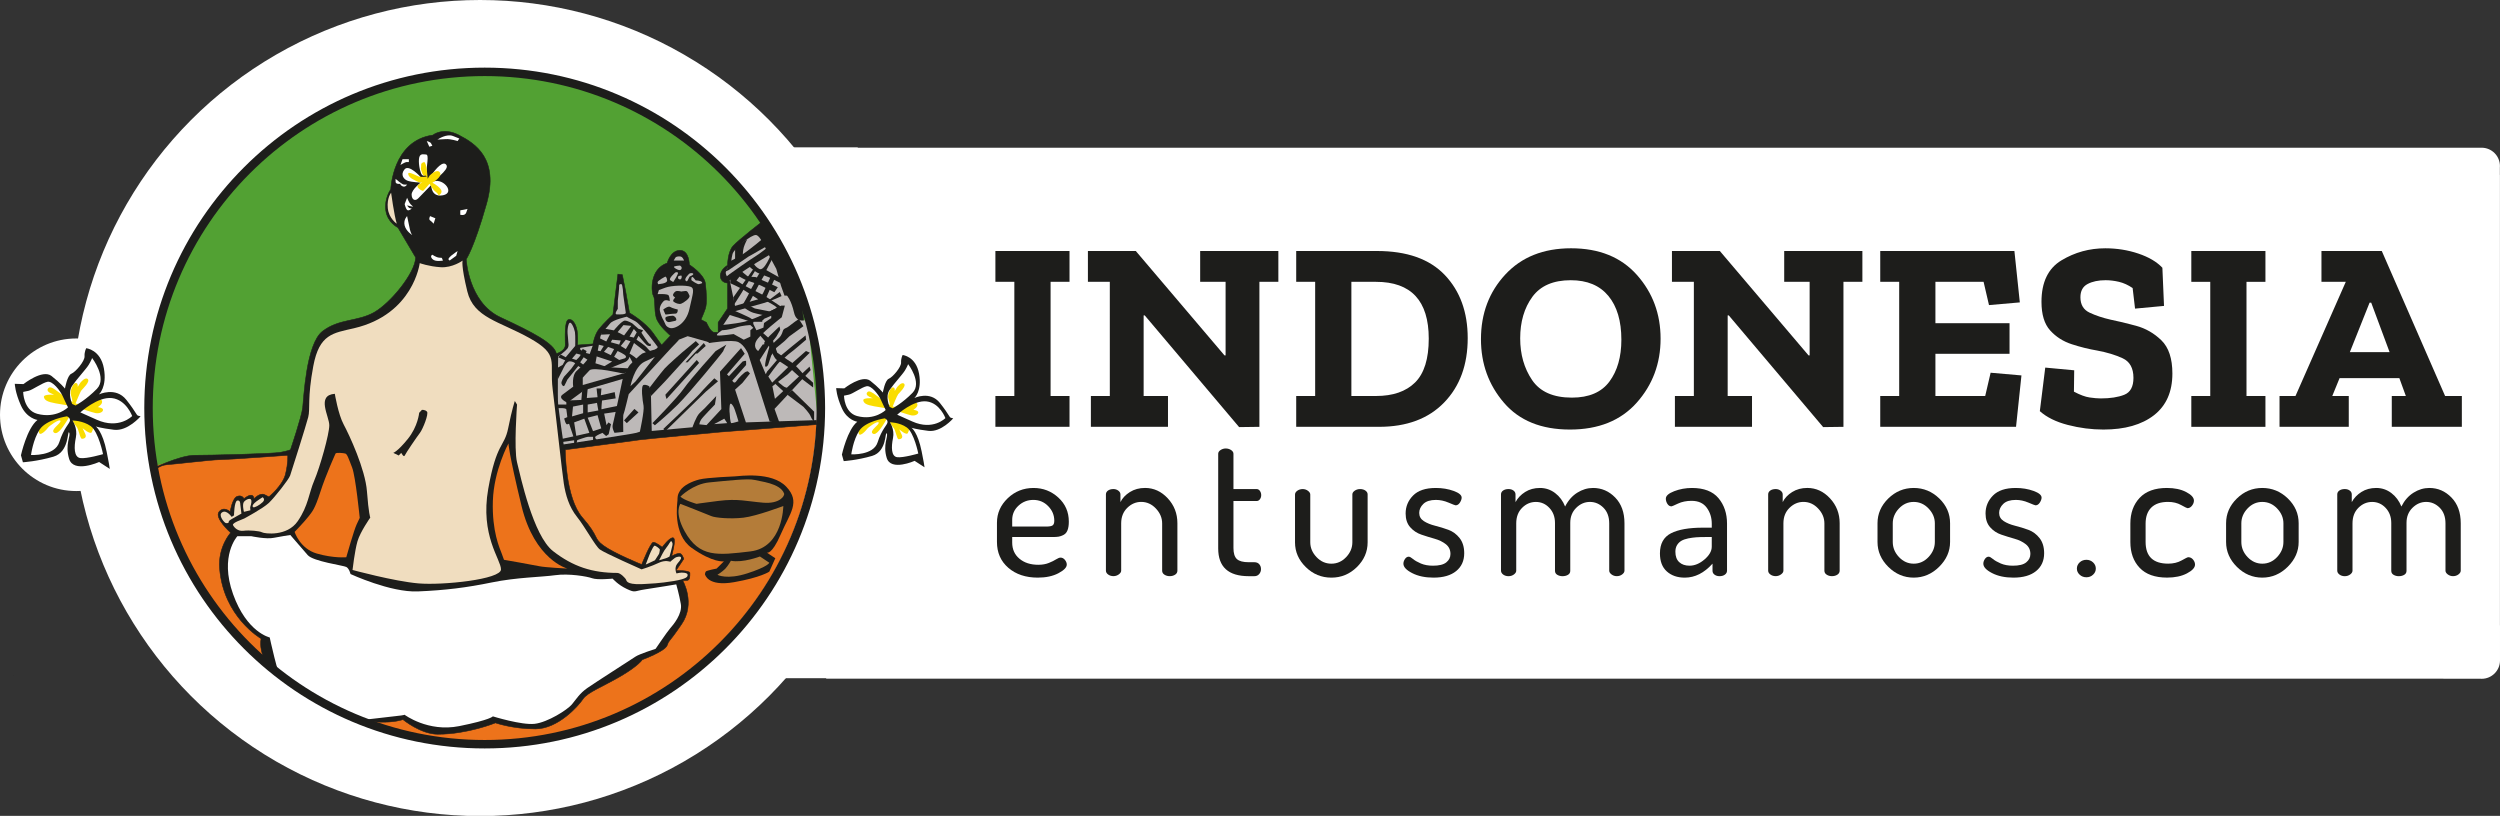 <?xml version="1.0" encoding="utf-8"?>
<!-- Generator: Adobe Illustrator 16.0.0, SVG Export Plug-In . SVG Version: 6.00 Build 0)  -->
<!DOCTYPE svg PUBLIC "-//W3C//DTD SVG 1.1//EN" "http://www.w3.org/Graphics/SVG/1.1/DTD/svg11.dtd">
<svg version="1.1" id="Capa_1" xmlns="http://www.w3.org/2000/svg" xmlns:xlink="http://www.w3.org/1999/xlink" x="0px" y="0px"
	 width="239px" height="78px" viewBox="0 0 239 78" enable-background="new 0 0 239 78" xml:space="preserve">
<rect x="0" y="0" width="239" height="78" fill="#333333" stroke="none"/>
<path fill="#FFFFFF" d="M238.994,59.791V16.722h-0.007v-0.72c0.004-0.042,0.007-0.083,0.007-0.125c0-0.97-0.785-1.756-1.755-1.756
	c-0.007,0-0.013,0.001-0.02,0.001v-0.001h-2.89h-0.436H82v-0.037H62.5v50.75h16.484v0.046h154.598v0.007h3.537
	c0.042,0.003,0.083,0.006,0.127,0.006c0.97,0,1.754-0.786,1.754-1.756c0-0.006,0-0.013,0-0.019v-3.327H238.994z"/>
<g>
	<path fill="#1D1D1B" d="M102.246,40.805H95.16v-2.948h1.811V26.943H95.16v-2.948h7.086v2.948h-1.81v10.914h1.81V40.805z"/>
	<path fill="#1D1D1B" d="M122.211,26.943h-1.812v13.862l-1.939,0.026l-9.025-10.681h-0.104v7.707h2.328v2.948h-7.371v-2.948h1.81
		V26.943h-2.094v-2.948h4.577l8.482,9.982h0.104v-7.035h-2.431v-2.948h7.475V26.943z"/>
	<path fill="#1D1D1B" d="M140.313,32.322c0,2.552-0.749,4.603-2.25,6.154c-1.5,1.552-3.577,2.328-6.231,2.328h-7.915v-2.948h1.812
		V26.943h-1.812v-2.948h7.707c2.88,0,5.047,0.767,6.504,2.301C139.584,27.831,140.313,29.84,140.313,32.322z M136.589,32.374
		c0-3.62-1.681-5.431-5.043-5.431h-2.354v10.914h2.354c1.621,0,2.866-0.431,3.737-1.293
		C136.153,35.701,136.589,34.305,136.589,32.374z"/>
	<path fill="#1D1D1B" d="M158.752,32.374c0,2.379-0.764,4.422-2.288,6.129c-1.527,1.708-3.651,2.562-6.376,2.562
		c-2.741,0-4.845-0.854-6.31-2.562c-1.466-1.707-2.198-3.732-2.198-6.077c0-2.448,0.775-4.508,2.327-6.181
		c1.553-1.672,3.646-2.509,6.285-2.509c2.688,0,4.787,0.85,6.296,2.547C157.998,27.982,158.752,30.012,158.752,32.374z
		 M155.003,32.477c0-1.793-0.415-3.189-1.242-4.188c-0.828-1-2.026-1.5-3.595-1.5c-1.672,0-2.896,0.53-3.673,1.589
		c-0.774,1.062-1.163,2.385-1.163,3.971c0,1.535,0.38,2.862,1.137,3.982c0.759,1.121,2.027,1.682,3.803,1.682
		c1.637,0,2.835-0.514,3.594-1.54C154.623,35.447,155.003,34.116,155.003,32.477z"/>
	<path fill="#1D1D1B" d="M178.045,26.943h-1.811v13.862l-1.939,0.026l-9.026-10.681h-0.103v7.707h2.326v2.948h-7.37v-2.948h1.811
		V26.943h-2.095v-2.948h4.578l8.481,9.982h0.104v-7.035h-2.431v-2.948h7.474V26.943z"/>
	<path fill="#1D1D1B" d="M192.733,40.805h-12.982v-2.948h1.811V26.943h-1.811v-2.948h12.826l0.518,4.914l-2.947,0.257l-0.517-2.224
		h-4.605V30.9h7.086v2.922h-7.086v4.034h4.76l0.518-2.224l2.947,0.258L192.733,40.805z"/>
	<path fill="#1D1D1B" d="M207.68,35.71c0,1.742-0.586,3.069-1.758,3.983c-1.173,0.913-2.784,1.372-4.835,1.372
		c-1.14,0-2.272-0.147-3.402-0.44c-1.128-0.292-2.021-0.733-2.677-1.32l0.518-4.164l2.768,0.259l-0.026,2.042
		c0.588,0.311,1.086,0.496,1.5,0.556c0.414,0.061,0.768,0.091,1.061,0.091c0.914,0,1.664-0.116,2.251-0.349
		c0.585-0.233,0.878-0.771,0.878-1.616c0-0.931-0.345-1.555-1.033-1.875c-0.69-0.319-1.501-0.564-2.432-0.737
		c-0.81-0.138-1.626-0.34-2.444-0.608c-0.818-0.267-1.504-0.706-2.056-1.319c-0.552-0.612-0.827-1.521-0.827-2.729
		c0-1.878,0.638-3.202,1.913-3.969c1.276-0.767,2.672-1.151,4.189-1.151c1.104,0,2.156,0.168,3.155,0.504
		c0.999,0.336,1.767,0.789,2.301,1.357l0.156,3.647l-2.769,0.259l-0.231-1.966c-0.433-0.293-0.867-0.492-1.306-0.595
		c-0.44-0.104-0.866-0.155-1.281-0.155c-0.689,0-1.263,0.121-1.719,0.363c-0.457,0.241-0.686,0.663-0.686,1.266
		c0,0.707,0.293,1.199,0.879,1.474c0.586,0.276,1.26,0.5,2.018,0.672c0.689,0.138,1.495,0.332,2.418,0.582
		c0.923,0.25,1.732,0.716,2.431,1.396C207.331,33.224,207.68,34.279,207.68,35.71z"/>
	<path fill="#1D1D1B" d="M216.576,40.805h-7.086v-2.948h1.811V26.943h-1.811v-2.948h7.086v2.948h-1.811v10.914h1.811V40.805z"/>
	<path fill="#1D1D1B" d="M235.351,40.805h-6.697v-2.948h1.345l-0.621-1.707h-5.715l-0.698,1.707h1.577v2.948h-6.62v-2.948h1.526
		l4.809-10.914h-2.326v-2.948h5.767l6.053,13.861h1.602V40.805z M228.446,33.667l-1.758-4.732h-0.156l-1.887,4.732H228.446z"/>
</g>
<g>
	<path fill="#1D1D1B" d="M95.309,51.814V49.97c0-0.902,0.343-1.68,1.028-2.337c0.685-0.654,1.507-0.983,2.468-0.983
		c0.914,0,1.704,0.306,2.372,0.918s1.002,1.377,1.002,2.297c0,0.344-0.042,0.62-0.124,0.826c-0.082,0.208-0.208,0.355-0.377,0.444
		c-0.17,0.09-0.329,0.146-0.475,0.169c-0.147,0.024-0.343,0.036-0.589,0.036h-3.848v0.527c0,0.645,0.231,1.159,0.694,1.546
		c0.462,0.387,1.063,0.58,1.8,0.58c0.386,0,0.723-0.06,1.011-0.177c0.286-0.115,0.518-0.23,0.694-0.343
		c0.175-0.11,0.316-0.166,0.421-0.166c0.164,0,0.305,0.074,0.422,0.219c0.117,0.147,0.176,0.296,0.176,0.448
		c0,0.271-0.268,0.545-0.799,0.826c-0.534,0.281-1.193,0.421-1.977,0.421c-1.147,0-2.085-0.313-2.811-0.938
		C95.671,53.655,95.309,52.833,95.309,51.814z M96.767,50.339h3.25c0.304,0,0.509-0.038,0.615-0.114
		c0.105-0.077,0.158-0.225,0.158-0.448c0-0.527-0.193-0.988-0.581-1.388c-0.386-0.397-0.86-0.598-1.422-0.598
		c-0.55,0-1.025,0.185-1.423,0.554c-0.398,0.369-0.598,0.821-0.598,1.361V50.339z"/>
	<path fill="#1D1D1B" d="M105.726,54.554v-7.289c0-0.152,0.067-0.275,0.202-0.37c0.135-0.093,0.307-0.141,0.518-0.141
		c0.176,0,0.331,0.052,0.465,0.152c0.135,0.101,0.203,0.223,0.203,0.365v0.73c0.187-0.38,0.489-0.699,0.904-0.961
		c0.416-0.261,0.899-0.392,1.45-0.392c0.832,0,1.555,0.332,2.169,0.993s0.922,1.454,0.922,2.379v4.532
		c0,0.165-0.072,0.293-0.22,0.388c-0.146,0.094-0.318,0.141-0.518,0.141c-0.188,0-0.355-0.047-0.5-0.141
		c-0.147-0.094-0.22-0.222-0.22-0.385v-4.521c0-0.525-0.2-0.999-0.598-1.42c-0.398-0.42-0.867-0.632-1.405-0.632
		c-0.503,0-0.949,0.191-1.335,0.571c-0.386,0.379-0.579,0.873-0.579,1.48v4.521c0,0.128-0.076,0.248-0.229,0.359
		c-0.151,0.11-0.322,0.166-0.509,0.166c-0.199,0-0.369-0.053-0.51-0.158C105.796,54.819,105.726,54.695,105.726,54.554z"/>
	<path fill="#1D1D1B" d="M116.46,52.429v-9.048c0-0.139,0.076-0.259,0.228-0.359c0.152-0.099,0.317-0.148,0.492-0.148
		c0.188,0,0.357,0.05,0.51,0.148c0.151,0.101,0.228,0.221,0.228,0.359v3.373h2.213c0.128,0,0.234,0.061,0.316,0.176
		c0.082,0.118,0.124,0.253,0.124,0.405s-0.042,0.283-0.124,0.394c-0.082,0.112-0.188,0.169-0.316,0.169h-2.213v4.491
		c0,0.499,0.108,0.85,0.324,1.053c0.217,0.203,0.595,0.306,1.133,0.306h0.544c0.2,0,0.354,0.064,0.466,0.192
		c0.111,0.127,0.166,0.284,0.166,0.466c0,0.183-0.059,0.341-0.175,0.476c-0.118,0.135-0.27,0.201-0.458,0.201h-0.544
		C117.432,55.082,116.46,54.197,116.46,52.429z"/>
	<path fill="#1D1D1B" d="M123.803,51.85v-4.568c0-0.141,0.072-0.263,0.219-0.368c0.146-0.104,0.319-0.159,0.52-0.159
		c0.188,0,0.354,0.058,0.5,0.167c0.147,0.111,0.22,0.23,0.22,0.359v4.556c0,0.526,0.198,1,0.597,1.421s0.872,0.63,1.423,0.63
		c0.539,0,1.008-0.207,1.405-0.621c0.398-0.416,0.599-0.891,0.599-1.43v-4.573c0-0.129,0.072-0.245,0.219-0.35
		c0.147-0.104,0.319-0.159,0.519-0.159c0.211,0,0.383,0.052,0.518,0.15c0.135,0.1,0.203,0.219,0.203,0.36v4.585
		c0,0.902-0.344,1.688-1.027,2.363c-0.686,0.673-1.496,1.009-2.435,1.009c-0.948,0-1.765-0.336-2.449-1.009
		C124.146,53.538,123.803,52.752,123.803,51.85z"/>
	<path fill="#1D1D1B" d="M134.166,53.887c0-0.15,0.052-0.301,0.15-0.448c0.099-0.146,0.22-0.22,0.359-0.22
		c0.095,0,0.229,0.073,0.405,0.22c0.175,0.147,0.426,0.29,0.754,0.432c0.329,0.14,0.715,0.21,1.161,0.21
		c0.585,0,1.009-0.105,1.273-0.32c0.263-0.212,0.395-0.479,0.395-0.799c0-0.392-0.146-0.701-0.438-0.933
		c-0.294-0.23-0.65-0.406-1.071-0.523c-0.423-0.119-0.845-0.249-1.266-0.393c-0.422-0.141-0.779-0.377-1.072-0.71
		c-0.293-0.331-0.438-0.77-0.438-1.314c0-0.661,0.237-1.234,0.712-1.716c0.475-0.482,1.196-0.723,2.17-0.723
		c0.619,0,1.188,0.095,1.703,0.281c0.515,0.187,0.771,0.401,0.771,0.641c0,0.14-0.054,0.297-0.165,0.473
		c-0.111,0.175-0.25,0.264-0.414,0.264c-0.047,0-0.271-0.087-0.675-0.259c-0.404-0.172-0.807-0.258-1.205-0.258
		c-0.537,0-0.939,0.127-1.202,0.382s-0.396,0.542-0.396,0.862c0,0.332,0.146,0.593,0.438,0.781c0.293,0.19,0.654,0.337,1.081,0.444
		s0.853,0.236,1.273,0.391s0.778,0.418,1.071,0.791s0.439,0.856,0.439,1.448c0,0.72-0.258,1.288-0.772,1.706
		c-0.515,0.417-1.235,0.625-2.161,0.625c-0.797,0-1.476-0.142-2.038-0.43C134.448,54.505,134.166,54.204,134.166,53.887z"/>
	<path fill="#1D1D1B" d="M143.495,54.554v-7.289c0-0.152,0.066-0.275,0.202-0.37c0.135-0.093,0.308-0.141,0.518-0.141
		c0.188,0,0.346,0.048,0.476,0.144c0.128,0.095,0.192,0.22,0.192,0.374v0.73c0.211-0.392,0.519-0.715,0.923-0.97
		s0.876-0.383,1.414-0.383c0.539,0,1.021,0.163,1.449,0.487c0.428,0.325,0.746,0.755,0.956,1.286c0.294-0.58,0.681-1.02,1.16-1.32
		c0.481-0.303,0.984-0.453,1.511-0.453c0.82,0,1.525,0.305,2.117,0.914c0.592,0.608,0.887,1.429,0.887,2.458v4.532
		c0,0.13-0.073,0.25-0.22,0.361c-0.146,0.111-0.319,0.167-0.518,0.167c-0.188,0-0.354-0.056-0.502-0.166
		c-0.145-0.111-0.219-0.231-0.219-0.359v-4.521c0-0.63-0.184-1.13-0.553-1.499c-0.369-0.367-0.8-0.553-1.291-0.553
		c-0.492,0-0.929,0.188-1.309,0.563c-0.381,0.374-0.571,0.854-0.571,1.437v4.591c0,0.164-0.073,0.29-0.219,0.378
		c-0.147,0.087-0.319,0.131-0.52,0.131c-0.188,0-0.354-0.044-0.501-0.131c-0.146-0.088-0.22-0.214-0.22-0.378v-4.572
		c0-0.586-0.177-1.067-0.535-1.446c-0.356-0.38-0.787-0.571-1.291-0.571s-0.943,0.188-1.317,0.563
		c-0.375,0.374-0.562,0.869-0.562,1.489v4.521c0,0.128-0.073,0.248-0.22,0.359c-0.146,0.11-0.32,0.166-0.52,0.166
		c-0.198,0-0.369-0.053-0.51-0.158C143.564,54.819,143.495,54.695,143.495,54.554z"/>
	<path fill="#1D1D1B" d="M158.69,52.907c0-0.922,0.352-1.563,1.053-1.924c0.704-0.359,1.723-0.539,3.058-0.539h0.844v-0.372
		c0-0.59-0.162-1.103-0.483-1.538c-0.322-0.438-0.805-0.655-1.449-0.655c-0.492,0-0.925,0.088-1.3,0.264
		c-0.374,0.177-0.579,0.264-0.614,0.264c-0.165,0-0.296-0.079-0.396-0.237s-0.15-0.325-0.15-0.5c0-0.271,0.267-0.506,0.801-0.712
		c0.532-0.205,1.097-0.308,1.695-0.308c1.146,0,1.993,0.325,2.538,0.975c0.544,0.651,0.816,1.461,0.816,2.434v4.496
		c0,0.153-0.066,0.279-0.202,0.379c-0.135,0.1-0.308,0.149-0.518,0.149c-0.187,0-0.346-0.049-0.475-0.146s-0.192-0.22-0.192-0.367
		v-0.685c-0.798,0.892-1.682,1.337-2.653,1.337c-0.703,0-1.273-0.196-1.713-0.591C158.909,54.235,158.69,53.66,158.69,52.907z
		 M160.167,52.746c0,0.438,0.122,0.771,0.368,0.996c0.246,0.227,0.573,0.338,0.984,0.338c0.491,0,0.968-0.199,1.431-0.596
		c0.463-0.398,0.694-0.804,0.694-1.219V51.34h-0.616c-0.338,0-0.632,0.009-0.877,0.026c-0.246,0.018-0.501,0.054-0.764,0.106
		c-0.264,0.055-0.48,0.131-0.651,0.231c-0.169,0.102-0.307,0.237-0.411,0.409C160.218,52.286,160.167,52.496,160.167,52.746z"/>
	<path fill="#1D1D1B" d="M169.037,54.554v-7.289c0-0.152,0.068-0.275,0.202-0.37c0.135-0.093,0.308-0.141,0.519-0.141
		c0.176,0,0.33,0.052,0.466,0.152c0.135,0.101,0.202,0.223,0.202,0.365v0.73c0.187-0.38,0.489-0.699,0.903-0.961
		c0.417-0.261,0.899-0.392,1.449-0.392c0.833,0,1.556,0.332,2.17,0.993c0.615,0.661,0.924,1.454,0.924,2.379v4.532
		c0,0.165-0.075,0.293-0.22,0.388c-0.146,0.094-0.319,0.141-0.52,0.141c-0.187,0-0.354-0.047-0.5-0.141
		c-0.147-0.094-0.22-0.222-0.22-0.385v-4.521c0-0.525-0.198-0.999-0.598-1.42c-0.397-0.42-0.866-0.632-1.405-0.632
		c-0.504,0-0.949,0.191-1.335,0.571c-0.387,0.379-0.58,0.873-0.58,1.48v4.521c0,0.128-0.075,0.248-0.228,0.359
		c-0.152,0.11-0.322,0.166-0.51,0.166c-0.199,0-0.368-0.053-0.509-0.158C169.108,54.819,169.037,54.695,169.037,54.554z"/>
	<path fill="#1D1D1B" d="M179.49,51.814v-1.793c0-0.9,0.343-1.689,1.027-2.362c0.686-0.672,1.496-1.01,2.433-1.01
		c0.938,0,1.751,0.335,2.442,1.002c0.691,0.668,1.035,1.458,1.035,2.37v1.793c0,0.89-0.348,1.681-1.044,2.371
		c-0.697,0.69-1.508,1.036-2.434,1.036s-1.732-0.343-2.425-1.027C179.836,53.51,179.49,52.716,179.49,51.814z M180.948,51.81
		c0,0.546,0.199,1.03,0.597,1.449c0.398,0.419,0.866,0.628,1.405,0.628c0.551,0,1.024-0.212,1.422-0.637
		c0.398-0.426,0.599-0.905,0.599-1.44v-1.782c0-0.522-0.2-0.994-0.599-1.414c-0.397-0.418-0.871-0.63-1.422-0.63
		c-0.55,0-1.021,0.212-1.414,0.63c-0.393,0.42-0.588,0.892-0.588,1.414V51.81z"/>
	<path fill="#1D1D1B" d="M189.607,53.887c0-0.15,0.052-0.301,0.15-0.448c0.1-0.146,0.219-0.22,0.36-0.22
		c0.093,0,0.228,0.073,0.404,0.22c0.175,0.147,0.427,0.29,0.754,0.432c0.33,0.14,0.715,0.21,1.161,0.21
		c0.585,0,1.009-0.105,1.272-0.32c0.264-0.212,0.396-0.479,0.396-0.799c0-0.392-0.146-0.701-0.439-0.933
		c-0.292-0.23-0.649-0.406-1.072-0.523c-0.421-0.119-0.843-0.249-1.264-0.393c-0.422-0.141-0.78-0.377-1.072-0.71
		c-0.293-0.331-0.438-0.77-0.438-1.314c0-0.661,0.237-1.234,0.711-1.716c0.476-0.482,1.197-0.723,2.17-0.723
		c0.62,0,1.188,0.095,1.703,0.281c0.516,0.187,0.773,0.401,0.773,0.641c0,0.14-0.056,0.297-0.167,0.473
		c-0.111,0.175-0.249,0.264-0.413,0.264c-0.046,0-0.271-0.087-0.676-0.259s-0.805-0.258-1.204-0.258
		c-0.538,0-0.939,0.127-1.203,0.382s-0.395,0.542-0.395,0.862c0,0.332,0.146,0.593,0.438,0.781c0.293,0.19,0.653,0.337,1.081,0.444
		c0.427,0.107,0.853,0.236,1.273,0.391c0.422,0.154,0.778,0.418,1.071,0.791c0.292,0.373,0.439,0.856,0.439,1.448
		c0,0.72-0.258,1.288-0.772,1.706c-0.515,0.417-1.235,0.625-2.162,0.625c-0.796,0-1.476-0.142-2.037-0.43
		C189.89,54.505,189.607,54.204,189.607,53.887z"/>
	<path fill="#1D1D1B" d="M198.55,54.359c0-0.232,0.088-0.43,0.264-0.595c0.176-0.164,0.393-0.247,0.649-0.247
		c0.246,0,0.458,0.083,0.634,0.247c0.175,0.165,0.263,0.362,0.263,0.595c0,0.224-0.088,0.418-0.263,0.581
		c-0.176,0.165-0.388,0.247-0.634,0.247c-0.257,0-0.474-0.082-0.649-0.247C198.638,54.777,198.55,54.583,198.55,54.359z"/>
	<path fill="#1D1D1B" d="M203.662,51.814v-1.757c0-1.007,0.295-1.828,0.887-2.46s1.461-0.948,2.609-0.948
		c0.725,0,1.338,0.129,1.836,0.387c0.497,0.258,0.746,0.533,0.746,0.825c0,0.165-0.062,0.326-0.184,0.483
		c-0.124,0.159-0.268,0.237-0.432,0.237c-0.047,0-0.247-0.1-0.606-0.298c-0.357-0.2-0.775-0.301-1.256-0.301
		c-0.701,0-1.235,0.183-1.598,0.542c-0.363,0.362-0.544,0.874-0.544,1.537v1.747c0,1.385,0.719,2.077,2.161,2.077
		c0.49,0,0.917-0.103,1.281-0.307c0.362-0.205,0.573-0.309,0.633-0.309c0.186,0,0.342,0.078,0.465,0.229s0.185,0.311,0.185,0.474
		c0,0.292-0.257,0.574-0.773,0.845c-0.515,0.268-1.147,0.402-1.896,0.402c-1.16,0-2.035-0.313-2.627-0.938
		C203.957,53.655,203.662,52.833,203.662,51.814z"/>
	<path fill="#1D1D1B" d="M212.814,51.814v-1.793c0-0.9,0.342-1.689,1.027-2.362c0.686-0.672,1.496-1.01,2.433-1.01
		c0.938,0,1.751,0.335,2.442,1.002c0.689,0.668,1.036,1.458,1.036,2.37v1.793c0,0.89-0.35,1.681-1.045,2.371
		c-0.696,0.69-1.508,1.036-2.434,1.036c-0.925,0-1.732-0.343-2.424-1.027C213.16,53.51,212.814,52.716,212.814,51.814z
		 M214.272,51.81c0,0.546,0.199,1.03,0.598,1.449s0.867,0.628,1.404,0.628c0.552,0,1.026-0.212,1.423-0.637
		c0.398-0.426,0.598-0.905,0.598-1.44v-1.782c0-0.522-0.199-0.994-0.598-1.414c-0.396-0.418-0.871-0.63-1.423-0.63
		c-0.55,0-1.021,0.212-1.413,0.63c-0.393,0.42-0.589,0.892-0.589,1.414V51.81z"/>
	<path fill="#1D1D1B" d="M223.442,54.554v-7.289c0-0.152,0.066-0.275,0.202-0.37c0.134-0.093,0.308-0.141,0.518-0.141
		c0.187,0,0.346,0.048,0.474,0.144c0.13,0.095,0.193,0.22,0.193,0.374v0.73c0.212-0.392,0.52-0.715,0.923-0.97
		s0.876-0.383,1.415-0.383c0.538,0,1.022,0.163,1.448,0.487c0.427,0.325,0.747,0.755,0.958,1.286c0.293-0.58,0.679-1.02,1.159-1.32
		c0.48-0.303,0.983-0.453,1.512-0.453c0.818,0,1.523,0.305,2.115,0.914c0.592,0.608,0.888,1.429,0.888,2.458v4.532
		c0,0.13-0.073,0.25-0.219,0.361c-0.147,0.111-0.319,0.167-0.519,0.167c-0.188,0-0.354-0.056-0.501-0.166
		c-0.146-0.111-0.22-0.231-0.22-0.359v-4.521c0-0.63-0.185-1.13-0.553-1.499c-0.369-0.367-0.8-0.553-1.292-0.553
		c-0.491,0-0.928,0.188-1.31,0.563c-0.38,0.374-0.57,0.854-0.57,1.437v4.591c0,0.164-0.072,0.29-0.219,0.378
		c-0.146,0.087-0.319,0.131-0.52,0.131c-0.187,0-0.354-0.044-0.5-0.131c-0.146-0.088-0.219-0.214-0.219-0.378v-4.572
		c0-0.586-0.18-1.067-0.536-1.446c-0.357-0.38-0.788-0.571-1.292-0.571c-0.503,0-0.942,0.188-1.317,0.563s-0.561,0.869-0.561,1.489
		v4.521c0,0.128-0.075,0.248-0.22,0.359c-0.147,0.11-0.32,0.166-0.52,0.166c-0.198,0-0.368-0.053-0.509-0.158
		C223.512,54.819,223.442,54.695,223.442,54.554z"/>
</g>
<circle fill="#FFFFFF" cx="45.897" cy="39.008" r="39.008"/>
<circle fill="#FFFFFF" cx="7.293" cy="39.651" r="7.293"/>
<circle fill="#FFFFFF" cx="84.63" cy="39.651" r="7.293"/>
<g>
	<defs>
		<path id="SVGID_1_" d="M14.001,39.059c0,17.784,14.417,32.202,32.201,32.202c17.785,0,32.202-14.418,32.202-32.202
			c0-17.785-14.417-32.202-32.202-32.202C28.418,6.857,14.001,21.274,14.001,39.059"/>
	</defs>
	<clipPath id="SVGID_2_">
		<use xlink:href="#SVGID_1_"  overflow="visible"/>
	</clipPath>
	<path clip-path="url(#SVGID_2_)" fill="#ED731B" d="M78.099,38.972c0,17.651-14.31,31.962-31.961,31.962
		c-17.652,0-31.961-14.311-31.961-31.962c0-17.652,14.31-31.961,31.961-31.961C63.789,7.01,78.099,21.32,78.099,38.972"/>
	<path clip-path="url(#SVGID_2_)" fill="#52A133" d="M28.035,43.234l25.106-1.115h1.714c0,0,15.034-1.77,17.338-1.9
		c1.812-0.103,4.769-0.331,5.955-0.423c0.009-0.325,0.016-0.651,0.016-0.977c0-17.653-14.309-31.962-31.961-31.962
		c-17.652,0-31.961,14.309-31.961,31.962c0,1.963,0.178,3.885,0.517,5.75c0.007-0.002,1.726-0.599,3.935-0.791
		C20.907,43.586,28.035,43.234,28.035,43.234"/>
	<path clip-path="url(#SVGID_2_)" fill="#1D1D1B" d="M14.375,44.902c0,0,2.751-1.377,4.234-1.377s7.467-0.145,8.208-0.283
		c0.742-0.14,0.953-0.246,0.953-0.246s1.06-3.122,1.166-4.023c0.106-0.901,0.317-6.092,1.906-7.31
		c1.589-1.219,3.336-0.9,4.925-1.801c1.589-0.9,3.919-3.76,3.972-5.243l-1.694-2.86c0,0-1.006-0.476-1.165-1.641
		c-0.159-1.166,0.477-2.013,0.477-2.013s0.159-4.661,4.025-5.19c0,0,0.953-0.794,2.489,0c1.536,0.794,3.866,2.242,2.648,6.549
		c-1.218,4.308-1.947,5.314-1.947,5.314s0.199,4.131,3.271,5.561c3.071,1.429,5.137,2.492,5.349,3.47c0,0,0.848-0.24,0.848-0.823
		s-0.106-2.33,0.317-2.436c0.424-0.106,0.795,0.582,0.848,1.324c0.052,0.741,0,1.112,0,1.112l1.482-0.105c0,0,0.159-0.9,0.583-1.43
		c0.424-0.53,1.324-1.378,1.324-1.378l0.477-3.865l0.423,0.053l0.318,1.584l0.371,2.07c0,0,1.482,0.848,2.277,1.959l0.794,1.112
		l0.848-0.9c0,0-1.165-0.954-1.377-1.747c-0.211-0.795-0.053-1.695-0.265-2.066c-0.212-0.371-0.37-2.542,1.324-3.125
		c0,0,0.318-1.212,1.218-1.215c0.9-0.003,0.9,1.375,0.9,1.375s1.43,0.9,1.536,1.801c0.106,0.9,0.159,1.906,0,2.383
		c-0.159,0.477-0.423,1.059-0.423,1.059l0.523,0.276c0,0,0.377,0.942,0.747,0.942h0.371v-0.942l0.9-1.335v-2.437
		c0,0-0.636,0-0.689-0.635c-0.052-0.636,0.689-1.059,0.689-1.059s0-1.271,0.53-1.854c0.529-0.582,2.893-2.41,2.893-2.41l3.428,6.224
		l1.688,13.263l-9.228,0.718c0,0-6.832,0.636-7.679,0.742c-0.847,0.106-7.149,0.953-7.149,0.953s0,4.605,1.642,6.486
		c1.642,1.881,1.006,1.935,2.012,2.675c1.006,0.742,3.654,1.815,3.654,1.815s0.847-2.133,1.112-2.133s0.847,0.478,0.847,0.478
		s0.742-1.007,1.06-0.9c0.318,0.105-0.159,1.747-0.159,1.747s0.477-0.265,0.741-0.265c0.265,0,0.424,0.53,0.424,0.53l-0.742,1.111
		c0,0,1.324-0.018,1.324,0.229s0.053,0.725-0.318,0.725h-0.37c0,0,1.271,2.171-0.106,4.183c-1.376,2.014-1.165,1.43-1.376,2.014
		c-0.211,0.582-2.383,1.376-2.383,1.376s-0.356,0.582-2.085,1.589s-3.159,1.536-3.582,2.171c-0.424,0.637-2.372,2.854-4.549,2.857
		c-2.176,0.003-3.818-0.579-3.818-0.579s-2.642,1.088-5.507,1.088c-1.642,0-3.337-1.406-3.337-1.406s-3.177,1.219-8.791-1.694
		c-5.614-2.912-4.767-6.038-4.767-6.038s-3.614-2.079-3.972-6.726c-0.159-2.065,1.06-3.402,1.06-3.402s-1.589-1.417-1.112-1.999
		c0.477-0.583,1.06,0,1.06,0s0.211-1.324,0.688-1.482c0.477-0.16,0.636,0.233,0.636,0.233s0.393-0.34,0.673-0.34
		c0.28,0,0.28,0.34,0.28,0.34s0.583-0.604,1.007-0.394l0.424,0.213c0,0,1.323-1.076,1.589-2.18c0.265-1.104,0.211-1.793,0.211-1.793
		s-5.878,0.425-6.567,0.425s-4.183,0.423-4.979,0.475c-0.794,0.054-1.376,0.698-1.376,0.698L14.375,44.902z"/>
	<path clip-path="url(#SVGID_2_)" fill="none" stroke="#1D1D1B" stroke-width="0.051" stroke-miterlimit="10" d="M14.375,44.902
		c0,0,2.751-1.377,4.234-1.377s7.467-0.145,8.208-0.283c0.742-0.14,0.953-0.246,0.953-0.246s1.06-3.122,1.166-4.023
		c0.106-0.901,0.317-6.092,1.906-7.31c1.589-1.219,3.336-0.9,4.925-1.801c1.589-0.9,3.919-3.76,3.972-5.243l-1.694-2.86
		c0,0-1.006-0.476-1.165-1.641c-0.159-1.166,0.477-2.013,0.477-2.013s0.159-4.661,4.025-5.19c0,0,0.953-0.794,2.489,0
		c1.536,0.794,3.866,2.242,2.648,6.549c-1.218,4.308-1.947,5.314-1.947,5.314s0.199,4.131,3.271,5.561
		c3.071,1.429,5.137,2.492,5.349,3.47c0,0,0.848-0.24,0.848-0.823s-0.106-2.33,0.317-2.436c0.424-0.106,0.795,0.582,0.848,1.324
		c0.052,0.741,0,1.112,0,1.112l1.482-0.105c0,0,0.159-0.9,0.583-1.43c0.424-0.53,1.324-1.378,1.324-1.378l0.477-3.865l0.423,0.053
		l0.318,1.584l0.371,2.07c0,0,1.482,0.848,2.277,1.959l0.794,1.112l0.848-0.9c0,0-1.165-0.954-1.377-1.747
		c-0.211-0.795-0.053-1.695-0.265-2.066c-0.212-0.371-0.37-2.542,1.324-3.125c0,0,0.318-1.212,1.218-1.215
		c0.9-0.003,0.9,1.375,0.9,1.375s1.43,0.9,1.536,1.801c0.106,0.9,0.159,1.906,0,2.383c-0.159,0.477-0.423,1.059-0.423,1.059
		l0.523,0.276c0,0,0.377,0.942,0.747,0.942h0.371v-0.942l0.9-1.335v-2.437c0,0-0.636,0-0.689-0.635
		c-0.052-0.636,0.689-1.059,0.689-1.059s0-1.271,0.53-1.854c0.529-0.582,2.893-2.41,2.893-2.41l3.428,6.224l1.688,13.263
		l-9.228,0.718c0,0-6.832,0.636-7.679,0.742c-0.847,0.106-7.149,0.953-7.149,0.953s0,4.605,1.642,6.486
		c1.642,1.881,1.006,1.935,2.012,2.675c1.006,0.742,3.654,1.815,3.654,1.815s0.847-2.133,1.112-2.133s0.847,0.478,0.847,0.478
		s0.742-1.007,1.06-0.9c0.318,0.105-0.159,1.747-0.159,1.747s0.477-0.265,0.741-0.265c0.265,0,0.424,0.53,0.424,0.53l-0.742,1.111
		c0,0,1.324-0.018,1.324,0.229s0.053,0.725-0.318,0.725h-0.37c0,0,1.271,2.171-0.106,4.183c-1.376,2.014-1.165,1.43-1.376,2.014
		c-0.211,0.582-2.383,1.376-2.383,1.376s-0.356,0.582-2.085,1.589s-3.159,1.536-3.582,2.171c-0.424,0.637-2.372,2.854-4.549,2.857
		c-2.176,0.003-3.818-0.579-3.818-0.579s-2.642,1.088-5.507,1.088c-1.642,0-3.337-1.406-3.337-1.406s-3.177,1.219-8.791-1.694
		c-5.614-2.912-4.767-6.038-4.767-6.038s-3.614-2.079-3.972-6.726c-0.159-2.065,1.06-3.402,1.06-3.402s-1.589-1.417-1.112-1.999
		c0.477-0.583,1.06,0,1.06,0s0.211-1.324,0.688-1.482c0.477-0.16,0.636,0.233,0.636,0.233s0.393-0.34,0.673-0.34
		c0.28,0,0.28,0.34,0.28,0.34s0.583-0.604,1.007-0.394l0.424,0.213c0,0,1.323-1.076,1.589-2.18c0.265-1.104,0.211-1.793,0.211-1.793
		s-5.878,0.425-6.567,0.425s-4.183,0.423-4.979,0.475c-0.794,0.054-1.376,0.698-1.376,0.698L14.375,44.902z"/>
	<path clip-path="url(#SVGID_2_)" fill="#F0DDBF" d="M32.008,37.647c0,0,0.318,1.954,0.848,2.936
		c0.529,0.983,2.064,4.267,2.224,6.385c0.159,2.119,0.317,2.515,0.317,2.515s-0.953,1.353-1.218,2.252
		c-0.265,0.9-0.477,2.754-0.477,2.754s3.972,1.084,6.302,1.284c2.33,0.198,7.891-0.384,7.891-1.337c0-0.954-2.012-3.231-1.219-7.706
		c0.795-4.476,1.536-3.946,1.907-5.799c0.371-1.854,0.635-2.595,0.635-2.595l0.211,0.341c0,0-0.317,4.229,0,5.518
		c0.318,1.29,1.536,7.011,3.443,8.493s3.76,2.083,6.143,2.083c0.299,0,0.795,0.512,0.848,0.671c0.052,0.159,0.159,0.526,2.065,0.369
		c0,0,1.158-0.039,2.481-0.264c1.323-0.224,1.342-0.429,1.323-0.614c-0.019-0.187-0.54-0.224-0.8-0.168l-0.261,0.057
		c0,0-0.261-0.541,0.093-0.95c0.354-0.411,0.429-0.559,0.261-0.653c0,0-0.298-0.036-0.522,0.131
		c-0.224,0.168-0.429,0.354-0.429,0.354s-0.466-0.205-1.119,0.112c-0.652,0.317-1.621,0.615-1.621,0.615s-3.541-1.566-3.988-1.901
		c-0.447-0.335-1.417-2.161-2.181-3.111c-0.764-0.951-1.099-2.106-1.267-3.206c-0.167-1.1-0.727-6.28-1.062-8.982
		c-0.336-2.702,0.689-3.28-2.199-4.901c-2.889-1.622-5.349-1.938-5.963-4.473c-0.616-2.535-0.448-2.945-0.448-2.945
		s-0.969,0.708-2.106,0.634c-1.136-0.075-1.994-0.391-1.994-0.391s-0.593,4.896-6.28,6.224c-1.994,0.466-3.318,0.541-3.895,3.615
		c-0.578,3.075-0.279,4.082-0.485,4.883c-0.205,0.8-1.602,5.217-1.732,5.59c-0.13,0.372-1.49,2.106-2.05,2.627
		c-0.559,0.522-2.236,1.417-2.329,1.473c-0.093,0.056-1.193,0.41-1.081,0.633c0.112,0.225,0.466,0.616,1.006,0.541
		c0.541-0.075,1.547,0.019,1.771,0.149c0.224,0.13,2.386,0.429,3.411-1.063c1.024-1.49,1.043-2.627,1.583-3.895
		c0.54-1.268,1.435-4.417,1.435-5.273C31.482,39.8,30.205,37.786,32.008,37.647"/>
	<path clip-path="url(#SVGID_2_)" fill="#F0DDBF" d="M21.849,49.976c0,0-0.168,0.093-0.317,0s-0.704-0.757-0.279-1.006
		c0.424-0.25,0.895,0.447,0.895,0.447l0.223-0.15c0,0,0.019-1.359,0.317-1.416c0.298-0.055,0.28,0.336,0.28,0.336l0.112,0.913
		c0,0-0.847,0.466-0.992,0.559C21.941,49.752,21.849,49.808,21.849,49.976"/>
	<path clip-path="url(#SVGID_2_)" fill="#F0DDBF" d="M23.32,48.932c0,0-0.186-0.708,0-0.951c0.186-0.241,0.67-0.438,0.708-0.136
		c0.038,0.305-0.112,0.564-0.112,0.677s0.02,0.262,0.02,0.262L23.32,48.932z"/>
	<path clip-path="url(#SVGID_2_)" fill="#F0DDBF" d="M25.109,47.534c0,0-0.633,0.392-0.801,0.577
		c-0.167,0.187-0.205,0.28-0.112,0.373c0.094,0.093,0.616-0.187,0.914-0.476C25.407,47.721,25.109,47.534,25.109,47.534"/>
	<path clip-path="url(#SVGID_2_)" fill="#ED731B" d="M32.079,43.36c0,0-0.913,1.994-1.453,3.671
		c-0.541,1.677-0.765,1.863-1.137,2.348s-1.323,1.473-1.323,1.473s0.503,1.603,2.125,2.068c1.622,0.466,2.813,0.354,2.813,0.354
		s0.727-2.572,0.988-3.132c0.261-0.56,0.298-0.633,0.298-0.633s-0.392-3.95-0.726-4.809c-0.335-0.857-0.466-1.286-0.653-1.341
		C32.824,43.304,32.131,43.245,32.079,43.36"/>
	<path clip-path="url(#SVGID_2_)" fill="#FFFFFF" d="M27.754,51.146c0,0-1.148,0.174-1.56,0.266c-0.732,0.163-2.163-0.15-2.163-0.15
		h-1.339c0,0-1.728,1.862-0.412,5.534c1.315,3.67,3.506,4.145,3.506,4.145s0.768,3.616,1.224,4.293
		c0.457,0.675,6.325,3.756,6.325,3.756s3.391-0.414,4.451-0.524c1.059-0.109,0.876-0.146,0.876-0.146s2.246,1.699,5.242,1.096
		c2.995-0.603,3.214-0.932,3.214-0.932s2.758,0.858,4,0.713c1.241-0.146,3.123-1.334,3.561-1.863c0.438-0.53,0.73-1.041,1.461-1.553
		c0.73-0.512,4.273-2.775,4.621-3.013c0.346-0.237,1.917-0.742,1.917-0.742s1.077-1.596,1.387-1.952
		c0.311-0.355,1.188-1.396,1.023-2.328c-0.164-0.932-0.438-1.881-0.438-1.881s-1.845,0.311-2.958,0.475
		c-1.114,0.164-0.914,0.365-1.772-0.037c-0.858-0.402-1.352-0.986-1.352-0.986s-1.46,0.146-1.954-0.036s-2.247-0.475-3.543-0.292
		c-1.297,0.183-3.671,0.201-6.063,0.693c-2.392,0.494-4.456,0.749-7.067,0.858c-2.612,0.11-6.43-1.662-6.43-1.662
		s-0.127-0.529-0.402-0.676c-0.273-0.146-3.159-0.529-3.688-1.131C28.891,52.467,27.754,51.146,27.754,51.146"/>
	<path clip-path="url(#SVGID_2_)" fill="#ED731B" d="M48.609,42.391c0,0-1.398,2.572-1.491,5.497
		c-0.093,2.926,0.652,4.51,0.839,5.013c0.186,0.504,0.224,0.616,0.224,0.616s2.888,0.503,3.392,0.615
		c0.503,0.111,2.665,0.224,2.665,0.224s-3.13-0.82-4.379-5.982C48.609,43.211,48.609,42.391,48.609,42.391"/>
	<path clip-path="url(#SVGID_2_)" fill="#1D1D1B" d="M40.073,39.464c0,0-0.111,1.305-1.099,2.516
		c-0.988,1.212-1.378,1.313-1.378,1.313l0.521,0.252l0.243-0.252c0,0,0.242,0.476,0.335,0.252c0.093-0.224,1.174-1.802,1.454-2.168
		c0.279-0.366,0.857-1.82,0.671-2.024c-0.187-0.206-0.485-0.169-0.485-0.169L40.073,39.464z"/>
	<path clip-path="url(#SVGID_2_)" fill="#F0DDBF" d="M37.39,18.425c0,0,0.28,2.106,0.541,2.963c0,0-0.759-0.501-0.857-1.481
		C36.975,18.927,37.39,18.425,37.39,18.425"/>
	<path clip-path="url(#SVGID_2_)" fill="#FFFFFF" d="M40.223,16.935c0,0-1.119-1.268-1.547-0.746
		c-0.429,0.522-0.075,0.969,0.317,1.1c0.391,0.13,1.229,0.168,1.229,0.168s-0.885,0.67-0.871,1.155
		c0.013,0.485,0.331,0.652,0.628,0.354c0.299-0.298,1.25-1.286,1.25-1.286s-0.057,1.211,1.117,0.988
		c1.174-0.224,0.085-1.599-0.838-1.342c-0.336,0.093,1.49-1.063,1.174-1.547c-0.317-0.484-1.043,0.392-1.398,0.914
		c-0.354,0.521-0.41,0.808-0.615,0.684C40.465,17.251,40.223,16.935,40.223,16.935"/>
	<path clip-path="url(#SVGID_2_)" fill="#FFFFFF" d="M40.67,16.729c0,0,0.187,0.075,0.13-0.354c-0.056-0.429,0.253-1.584-0.06-1.603
		c-0.313-0.019-0.629-0.13-0.686,0.428c-0.056,0.56,0.149,1.408,0.298,1.533C40.502,16.86,40.67,16.729,40.67,16.729"/>
	<path clip-path="url(#SVGID_2_)" fill="#FFFFFF" d="M38.48,15.22l-0.196,0.55c0,0,0.466-0.28,0.559-0.275
		c0.093,0.005,0.243,0,0.243,0V15.22H38.48z"/>
	<path clip-path="url(#SVGID_2_)" fill="#FFFFFF" d="M37.819,17.102c0,0,0.597,0.522,0.783,0.541c0.187,0.019,0.316,0,0.316,0
		s-0.167,0.298-0.438,0.168c-0.27-0.13-0.196-0.243-0.196-0.243s-0.466,0.082-0.466-0.191V17.102z"/>
	<path clip-path="url(#SVGID_2_)" fill="#FFFFFF" d="M38.918,18.91c0,0,0.206,0.503,0.335,0.614
		c0.131,0.112,0.243,0.243,0.243,0.243l-0.578-0.13c0,0,0.131,0.243,0.289,0.271l0.158,0.027c0,0-0.298,0.28-0.447,0.13
		c-0.148-0.148-0.233-0.556-0.233-0.556L38.918,18.91z"/>
	<path clip-path="url(#SVGID_2_)" fill="#FFFFFF" d="M38.918,20.661c0,0,0.206,1.007,0.28,1.323
		c0.075,0.317,0.205,0.485,0.205,0.485s-0.578-0.354-0.718-0.904C38.545,21.015,38.918,20.661,38.918,20.661"/>
	<path clip-path="url(#SVGID_2_)" fill="#FFFFFF" d="M41.62,20.866l-0.503-0.205c0,0-0.167,0.299,0,0.41
		c0.168,0.112,0.336,0.317,0.336,0.317L41.62,20.866z"/>
	<path clip-path="url(#SVGID_2_)" fill="#FFFFFF" d="M44.003,20.109v0.422c0,0,0.448,0.137,0.57-0.211l0.123-0.348L44.003,20.109z"
		/>
	<path clip-path="url(#SVGID_2_)" fill="#FFFFFF" d="M41.332,24.352c0,0,0.382,0.261,0.643,0.279l0.26,0.019l0.112,0.261
		c0,0-0.746,0.15-1.015-0.149C41.061,24.463,41.332,24.352,41.332,24.352"/>
	<path clip-path="url(#SVGID_2_)" fill="#FFFFFF" d="M43.746,23.997c0,0-0.392,0.261-0.615,0.448
		c-0.224,0.187-0.271,0.335-0.271,0.335l0.122,0.13l0.633-0.457L43.746,23.997z"/>
	<path clip-path="url(#SVGID_2_)" fill="#FFFFFF" d="M41.863,13.318c0,0,0.829-0.559,1.439-0.317l0.611,0.243l-0.167,0.243
		c0,0-0.671-0.224-1.137-0.187c-0.466,0.037-0.829,0.037-0.829,0.037L41.863,13.318z"/>
	<path clip-path="url(#SVGID_2_)" fill="#FFFFFF" d="M40.8,13.487c0,0,0.338,0.074,0.412,0.223c0.073,0.149,0.12,0.224,0.12,0.224
		l-0.289,0.093L40.8,13.487z"/>
	<path clip-path="url(#SVGID_2_)" fill="#FADD00" d="M40.539,15.495c0,0-0.298,0.061-0.279,0.275c0.019,0.214-0.057,0.326,0,0.475
		c0.057,0.149,0.15,0.594,0.28,0.539c0.131-0.055,0.261,0.095,0.261,0.095s-0.541,0.074-0.755,0
		c-0.214-0.075-0.981-0.503-1.017-0.298c-0.035,0.205,0.207,0.428,0.374,0.522c0.168,0.093,0.671,0.372,0.82,0.354l0.149-0.02
		c0,0-0.489,0.215-0.459,0.406c0.031,0.19,0.477,0.451,0.552,0.395c0.075-0.055,0.602-0.67,0.602-0.67s0.294,0.559,0.554,0.745
		c0.261,0.187,0.306,0.371,0.306,0.371s0.515-0.259,0.161-0.65c-0.354-0.392-0.754-0.562-0.754-0.562s0.995-0.574,0.718-0.986
		c-0.278-0.411-0.984,0.303-0.984,0.303l-0.183,0.301C40.883,17.09,40.8,15.49,40.539,15.495"/>
	<path clip-path="url(#SVGID_2_)" fill="#1D1D1B" d="M70.263,45.54c0,0-2.683,0.111-3.41,0.298c-0.727,0.188-1.491,0.56-1.808,1.025
		c-0.316,0.466-0.261,0.689-0.28,0.987c-0.018,0.299-0.478,3.226,1.36,4.529c2.05,1.453,3.076,1.286,3.076,1.286l-0.69,0.689
		c0,0-0.959,0.186-1.029,0.278c-0.071,0.094-0.089,0.262-0.089,0.262s0.224,1.212,2.777,0.763c2.553-0.447,3.376-1.006,3.376-1.006
		l0.575-1.285l-0.82-0.54c0,0,0.466,0.278,1.342-1.752c0.876-2.032,1.92-3.075,0.522-4.547C73.767,45.056,70.69,45.52,70.263,45.54"
		/>
	<path clip-path="url(#SVGID_2_)" fill="#B47C39" d="M65.046,47.478c0,0,1.192-1.211,2.758-1.359
		c1.565-0.149,3.727-0.393,4.286-0.243c0.56,0.15,2.507,0.309,2.87,1.306c0.078,0.212-0.41,1.006-1.995,0.875
		c-1.583-0.13-2.403-0.409-4.304-0.168c-1.902,0.243-2.069,0.279-2.069,0.279S65.4,47.832,65.046,47.478"/>
	<path clip-path="url(#SVGID_2_)" fill="#B47C39" d="M65.046,48.167c0,0,2.627,1.025,2.963,1.175s1.771,0.298,3.056,0.149
		c1.286-0.149,3.82-1.118,3.82-1.118s-0.019,3.969-3.149,4.342c-3.13,0.372-4.872,0.614-6.28-1.92
		C64.431,48.95,65.046,48.167,65.046,48.167"/>
	<path clip-path="url(#SVGID_2_)" fill="#B47C39" d="M69.874,53.609c0,0-0.262,0.466-0.523,0.746
		c-0.261,0.278-0.764,0.597-0.764,0.597s0.895,0.502,2.888-0.15c1.994-0.652,2.072-1.006,2.072-1.006L72.649,53.2
		C72.649,53.2,71.013,53.833,69.874,53.609"/>
	<path clip-path="url(#SVGID_2_)" fill="#BDB9B8" d="M53.361,34.08c0,0-0.074,3.864,0,4.597c0.075,0.733,0.522,3.807,0.522,3.807
		s6.616-0.999,6.952-1.105l0.335-0.106c0,0,0.446-2.011,0.354-2.478c-0.093-0.466-0.291-1.938,0.013-1.994
		c0.304-0.056,0.546,0.149,0.546,0.149l0.15,0.914l0.073,3.336l3.896-0.354c0,0,0.335-1.006,0.67-1.342
		c0.336-0.335,0.448-0.428,0.448-0.428l1.155-1.211l-0.13,0.814c0,0-1.174,1.202-1.323,1.442c-0.149,0.241-0.167,0.446-0.167,0.446
		l0.689,0.074l1.417-1.528l-0.131-3.578l2.013-2.255l0.354,0.541L69.5,35.793l0.186,0.168l1.304-1.398c0,0,0.317-0.13,0.335-0.037
		c0.019,0.093,0,0.373,0,0.373l-1.319,1.49c0,0,0.182,0.374,0.387,0.056c0.205-0.317,0.781-0.876,0.94-0.913l0.16-0.037l0.206,0.205
		l-0.728,0.913l-0.697,0.634l1.033,3.133l2.273-0.076l4.601-0.144l-0.959-9.635c0,0-1.05,0.535-1.311-0.639
		c-0.261-1.175-0.671-1.621-0.671-1.621c-0.093-0.02-0.241,0-0.241,0l-0.337-0.951l-0.446-1.603l-0.857-1.584
		c0,0-0.634-1.603-1.081-1.658c-0.447-0.056-2.125,1.304-2.254,1.826c-0.131,0.522-0.131,0.951-0.131,0.951
		s-0.652,0.502-0.484,0.988c0.167,0.484,0.354,0.577,0.354,0.577l0.522,2.516l-1.323,2.013l-0.167,0.559l-1.006,0.82l-2.047-0.578
		l-0.842,0.334c0,0-1.044,1.25-2.292,1.641c-1.249,0.391,0.205-0.838,0.205-0.838l0.075-0.094c0,0-1.584-2.198-2.199-2.496
		c-0.615-0.299-0.765-0.411-0.765-0.411s-1.341,0.298-1.602,0.652c-0.261,0.354-0.839,0.876-0.914,1.211
		c-0.074,0.335-0.484,2.59-0.484,2.59l1.174,0.373l1.957,0.112v0.373l-0.541,0.112c0,0-2.795-0.653-3.15-0.299
		c-0.353,0.354-0.652,0.708-0.652,0.708v0.783l-0.074,0.577l-1.398,1.025c0,0-0.95-0.41-0.466-0.764
		c0.484-0.354,1.025-0.764,1.025-0.764s-0.168-1.081,0.354-1.528c0.521-0.447,1.043-1.099,1.043-1.099l0.466-1.286l-1.304,0.224
		l-0.373,0.038c0,0,0.038-1.23-0.019-1.566c-0.056-0.336-0.429-1.304-0.615-0.708c-0.186,0.596-0.037,1.153-0.037,1.434
		s0.13,0.597-0.075,0.858C54.032,33.595,53.361,34.08,53.361,34.08"/>
	<path clip-path="url(#SVGID_2_)" fill="#1D1D1B" d="M55.467,36.875l4.334-1.234c0,0,0.25-0.574,0.418-0.76
		c0.167-0.186,0.969-0.969,1.174-1.081c0.205-0.111,1.733-0.54,1.733-0.54l1.77-0.784l-4.789,5.2c0,0-0.448,1.882-0.503,1.938
		c-0.056,0.055-0.019,1.677-0.019,1.677l-0.839,0.087c0,0-0.261-0.46-0.167-0.776c0.093-0.316,0.95-4.38,0.95-4.38l-4.063,1.193
		V36.875z"/>
	<path clip-path="url(#SVGID_2_)" fill="#1D1D1B" d="M56.455,34.582l0.149-0.689l-0.596-0.149l0.074-0.186l-0.373-0.206
		l-0.092,0.167l-0.15-0.111v-0.336h-0.479c0,0-0.788,0.933-0.844,1.007l-0.056,0.074l-0.479-0.26l-0.25,0.26l0.673,0.298
		L53.79,34.88l-0.615,0.354l0.153,1.025c0,0,0.425-0.857,0.481-0.95c0.056-0.094,0.316-0.764,0.652-0.764
		c0.335,0,0.527,0.186,0.527,0.186l-0.378,0.522l-0.69,0.764c0,0-0.298,0.466-0.242,0.652c0.056,0.187,0.205,0.336,0.298,0.169
		c0.093-0.169,0.261-0.542,0.261-0.542l1.044-1.305l0.316,0.206l0.335-0.206l-0.466-0.353l0.335-0.485L56.455,34.582z
		 M55.095,34.415l-0.41-0.13l0.41-0.485c0,0,0.205,0.057,0.372,0.094C55.635,33.929,55.095,34.415,55.095,34.415"/>
	<path clip-path="url(#SVGID_2_)" fill="#1D1D1B" d="M59.195,38.775c0,0-1.622,0.317-1.678,0.354
		c-0.056,0.038,0.037-0.838,0.037-0.838l1.304-0.206l-0.092-0.597l-1.323,0.299l0.055-0.652h-0.466l0.093,0.838l-1.025,0.075
		l0.084-0.914l-0.521,0.111l-0.085,0.989l-1.041,0.041l-0.394-0.19v0.591h-0.97v0.36c0,0,0.932-0.093,0.97,0.112
		c0.037,0.206,0.093,0.728,0.093,0.728l-0.298,0.129c0,0,0.13,0.615,0.298,0.56l0.168-0.056l0.41,1.212l-1.118,0.242v0.298
		l1.192-0.169v0.392h0.203l0.095-0.409c0,0,0.876-0.317,1.025-0.317h0.484v0.354l0.411-0.019c0,0-0.316-0.242-0.168-0.371
		c0.149-0.131,0.653-0.343,0.653-0.343l0.354,0.305l0.242-0.168l0.224-0.968l-0.243-0.167l-0.186,0.259l-0.224-1.099l1.267-0.186
		L59.195,38.775z M56.185,38.676l0.885-0.162l0.13,0.728l-1.016,0.185V38.676z M54.685,39.81l0.093-0.941l0.969-0.192v0.826
		L54.685,39.81z M55.092,41.664l-0.203-1.284l0.969-0.355l0.484,1.354L55.092,41.664z M56.692,41.217l-0.507-1.286l0.941-0.242
		l0.354,1.267L56.692,41.217z"/>
	<polygon clip-path="url(#SVGID_2_)" fill="#1D1D1B" points="60.648,39.092 59.66,40.191 59.92,40.452 61.039,39.427 	"/>
	<path clip-path="url(#SVGID_2_)" fill="#BDB9B8" d="M59.398,27.165c0,0-0.223-0.037-0.204,0.149
		c0.018,0.186-0.131,1.435-0.131,1.435v0.782c0,0-0.373,0.504-0.112,0.522c0.261,0.019,0.894,0.019,0.876-0.148
		c-0.019-0.167-0.243-1.715-0.243-1.715S59.541,27.148,59.398,27.165"/>
	<path clip-path="url(#SVGID_2_)" fill="#1D1D1B" d="M61.915,33.799l0.456-0.107c0,0-0.276-0.131-0.494-0.414
		c-0.217-0.283-1.025-0.802-1.025-0.802l0.187-0.372c0,0,0.578,0.689,0.764,0.857c0.187,0.168,0.41,0.111,0.41,0.111v-0.205h-0.112
		c-0.111,0-0.783-1.062-0.783-1.062l0.167-0.224l-0.447-0.149l-0.597-0.521c0,0-0.391-0.243-0.689-0.261
		c-0.299-0.018-1.063,0.932-1.063,0.932l-1.043-0.187l-0.187,0.601l0.858-0.042l-0.355,0.689L57.2,32.271v0.671l0.522,0.13
		l-0.317,0.503l-0.354-0.074l-0.219,0.503l1.691,0.559l-0.875,0.522l0.596,0.148c0,0,0.951-0.41,1.416-0.578
		c0.466-0.167,0.522-0.55,0.522-0.55l0.392,0.736c0,0,0.205-0.187,0.354-0.429c0.148-0.243,0,0-0.098-0.137
		c-0.098-0.137-0.647-0.479-0.647-0.479l0.428-1.005L61.915,33.799z M59.602,31.079l0.749,0.074l-0.69,0.914l-0.615-0.317
		L59.602,31.079z M58.523,32.476l0.82,0.075l-0.148,0.392l-0.802-0.224L58.523,32.476z M58.393,33.949l-0.653-0.317l0.392-0.466
		l0.577,0.205L58.393,33.949z M59.697,34.266l-0.502,0.148l-0.485-0.308l0.335-0.549c0,0,0.708,0.316,0.783,0.484
		C59.903,34.209,59.697,34.266,59.697,34.266 M59.828,33.371l-0.485-0.298l0.485-0.597l0.446,0.15L59.828,33.371z M60.182,32.178
		l0.41-0.727l0.279,0.317l-0.279,0.503L60.182,32.178z"/>
	<path clip-path="url(#SVGID_2_)" fill="#BDB9B8" d="M60.274,36.91c0,0,0.355-1.862,1.342-2.328l0.988-0.466l-1.864,2.367
		L60.274,36.91z"/>
	<path clip-path="url(#SVGID_2_)" fill="#1D1D1B" d="M61.971,37.229c0,0,1.266-1.659,1.565-1.995
		c0.298-0.335,1.658-1.528,1.658-1.528l1.323-1.099l0.317,0.316l-0.67,0.635c0,0-0.074,0.13-0.335,0.428
		c-0.261,0.299-2.237,2.46-2.237,2.46l-1.359,1.417L61.971,37.229z"/>
	<polygon clip-path="url(#SVGID_2_)" fill="#1D1D1B" points="67.468,33.072 66.667,33.799 66.518,33.799 65.739,34.638 
		65.532,34.638 67.282,32.793 	"/>
	<path clip-path="url(#SVGID_2_)" fill="#1D1D1B" d="M66.611,34.415l-3,3.317c0,0,0.075,0.448,0.13,0.392s3.094-3.43,3.094-3.43
		L66.611,34.415z"/>
	<path clip-path="url(#SVGID_2_)" fill="#1D1D1B" d="M68.419,33.558l1.024-0.615c0,0-0.297,0.541-0.297,0.615
		c0,0.074-3.261,4.05-4.342,5.119c-1.081,1.067-2.199,1.982-2.199,1.982l-0.233-0.206c0,0,2.377-2.403,3.01-3.317
		C66.014,36.222,68.419,33.558,68.419,33.558"/>
	<path clip-path="url(#SVGID_2_)" fill="#1D1D1B" d="M68.288,36.166c0,0-1.024,1.026-1.378,1.454
		c-0.354,0.429-3.503,3.392-3.503,3.392l0.205,0.205l3.857-3.765l1.174-1.006L68.288,36.166z"/>
	<polygon clip-path="url(#SVGID_2_)" fill="#BDB9B8" points="68.27,40.546 69.239,40.024 69.518,40.452 	"/>
	<path clip-path="url(#SVGID_2_)" fill="#BDB9B8" d="M70.115,38.869c0,0-0.298-0.56-0.354-0.094c-0.056,0.466,0,0.765,0,0.765
		s0.031,0.913,0.164,0.913c0.134,0,0.674-0.167,0.674-0.167S70.245,39.062,70.115,38.869"/>
	<path clip-path="url(#SVGID_2_)" fill="#1D1D1B" d="M67.468,32.476l0.335,0.318c0,0,2.218-0.374,2.795-0.085
		c0.578,0.29,0.913,1.09,0.913,1.09l2.068,6.505l0.951,0.148l-0.485-1.36l3.455-3.709l-0.109-0.334l-3.308,3.079l-0.243-1.201
		l1.454-1.133l2.124-2.078l-0.372-0.158l-1.229,1.081l-1.995,1.938l-0.373-0.578c0,0,0.951-1.342,1.136-1.453
		c0.187-0.112,0.839-0.747,0.988-0.83c0.148-0.084,1.489-1.24,1.489-1.24l-0.052-0.409c0,0-2.518,2.013-2.592,2.162
		c-0.074,0.149-1.081,1.285-1.081,1.285l-0.131,0.262l-0.578-1.36l0.857-1.342c0,0,0.671-0.783,0.746-0.913
		c0.074-0.131,0.279-0.503,0.335-0.587c0.056-0.084-0.056-0.364-0.056-0.364l-0.969,0.932l-0.466,0.567l-0.018,0.214h-0.131
		l-0.444,0.635c0,0-0.524-0.298-0.189-0.951c0.335-0.652,2.441-2.274,2.441-2.274l0.298-1.118h-0.335c0,0-2.459,1.305-3.541,1.546
		c-1.082,0.242-2.264,0.317-2.264,0.317l-0.125,0.295l-0.127,0.59L67.468,32.476z"/>
	<polygon clip-path="url(#SVGID_2_)" fill="#BDB9B8" points="73.73,30.184 73.078,30.463 72.873,30.65 72.873,30.762 72.016,30.762 
		72.016,30.967 72.313,31.573 72.985,31.321 73.04,30.878 73.73,30.408 	"/>
	<path clip-path="url(#SVGID_2_)" fill="#BDB9B8" d="M71.736,31.079c0,0-0.764,0.019-1.398,0.243
		c-0.633,0.223-1.305,0.251-1.305,0.251s-0.691,0.438-0.448,0.494c0.243,0.056,1.55-0.131,1.55-0.131l0.967,0.54l0.633-0.298v-0.605
		l0.28-0.233L71.736,31.079z"/>
	<path clip-path="url(#SVGID_2_)" fill="#1D1D1B" d="M72.485,31.862c0,0,0.667,0.764,0.929,1.081
		c0.261,0.317,0.563,1.342,0.869,1.472c0.304,0.131,1.274,0.82,1.274,0.82l1.024,0.931l0.224-0.391c0,0-0.764-0.914-1.137-1.137
		c-0.373-0.224-1.361-0.922-1.361-0.922l-0.446-1.24l-0.424-0.204l-0.694-0.615L72.485,31.862z"/>
	<path clip-path="url(#SVGID_2_)" fill="#1D1D1B" d="M74.126,36.282c0,0,0.78,0.71,0.945,0.741c0.166,0.031,0.224,0.112,0.224,0.112
		l-0.335,0.335l-0.833-0.766V36.282z"/>
	<path clip-path="url(#SVGID_2_)" fill="#1D1D1B" d="M75.295,37.752l1.509,1.135c0,0,0.591,0.613,0.696,0.922
		c0.105,0.309,0.329,0.476,0.329,0.476v-0.932l-2.109-2.058l-0.425,0.38V37.752z"/>
	<path clip-path="url(#SVGID_2_)" fill="#BDB9B8" d="M62.992,27.728l-0.124,0.393c0,0,0.953-0.062,1.056,0.124
		c0.104,0.186,0.104,0.539,0.104,0.539s-0.394-0.187-0.58,0c-0.186,0.187-0.456,0.559-0.352,0.974
		c0.103,0.414,0.187,0.606,0.352,0.893c0.166,0.287,0.145,0.556,0.58,0.701c0.435,0.145,1.565-0.372,1.88-1.812
		s0.54-1.957,0.116-2.123c-0.423-0.166-1.794-0.145-2.413,0.083L62.992,27.728z"/>
	<path clip-path="url(#SVGID_2_)" fill="#1D1D1B" d="M65.125,27.872c0,0-0.4-0.124-0.563,0c-0.162,0.125-0.302,0.332-0.159,0.456
		l0.142,0.125c0,0-0.305,0.269-0.142,0.393c0.163,0.125,0.494,0.27,0.722,0.187c0.228-0.083,0.903-0.538,0.783-0.787
		c-0.12-0.248-0.175-0.441-0.375-0.427C65.332,27.831,65.125,27.872,65.125,27.872"/>
	<path clip-path="url(#SVGID_2_)" fill="#1D1D1B" d="M63.406,29.59c0,0,0.476-0.375,0.662-0.249
		c0.187,0.125,0.725,0.249,0.725,0.249s0.034,0.394-0.231,0.394c-0.266,0-0.804,0.077-0.804,0.077h-0.147L63.406,29.59z"/>
	<path clip-path="url(#SVGID_2_)" fill="#1D1D1B" d="M64.344,30.184c0,0-0.714,0.007-0.733,0.215
		c-0.019,0.207,0.148,0.476,0.49,0.372c0.341-0.103,0.61-0.046,0.547-0.282C64.586,30.253,64.344,30.184,64.344,30.184"/>
	<path clip-path="url(#SVGID_2_)" fill="#BDB9B8" d="M63.611,26.443c0,0-0.784,0.394-0.743,0.56l0.041,0.165
		c0,0,0.891-0.041,0.87-0.362C63.758,26.484,63.611,26.443,63.611,26.443"/>
	<path clip-path="url(#SVGID_2_)" fill="#BDB9B8" d="M64.562,26.05c0,0-0.72,0.6-0.461,0.755l0.258,0.156
		c0,0,0.583-0.849,0.437-0.911C64.648,25.987,64.562,26.05,64.562,26.05"/>
	<path clip-path="url(#SVGID_2_)" fill="#BDB9B8" d="M65.132,26.34c0,0-0.33,0.013-0.314,0.152l0.016,0.138c0,0,0.203,0.187,0.298,0
		C65.228,26.443,65.132,26.34,65.132,26.34"/>
	<path clip-path="url(#SVGID_2_)" fill="#BDB9B8" d="M65.908,26.153c0,0-0.506,0.456-0.375,0.652c0.131,0.197,0.207,0,0.207,0
		l0.183-0.363c0,0,0.473-0.187,0.334-0.29C66.119,26.05,65.908,26.153,65.908,26.153"/>
	<path clip-path="url(#SVGID_2_)" fill="#BDB9B8" d="M66.5,26.806c0,0-0.319-0.487-0.381-0.28c-0.063,0.207,0,0.28,0,0.28
		s0.562,0.413,0.715,0.356c0.154-0.056,0.382-0.056,0.258-0.202C66.968,26.816,66.5,26.806,66.5,26.806"/>
	<path clip-path="url(#SVGID_2_)" fill="#BDB9B8" d="M64.997,25.387c0,0-0.576,0.042-0.565,0.124c0.009,0.083,0.13,0.146,0.13,0.146
		s0.433,0.31,0.57,0.082C65.27,25.511,64.997,25.387,64.997,25.387"/>
	<path clip-path="url(#SVGID_2_)" fill="#BDB9B8" d="M64.997,24.517c0,0-0.334-0.041-0.435,0.125
		c-0.1,0.165-0.159,0.268-0.159,0.268h0.992C65.395,24.91,65.263,24.501,64.997,24.517"/>
	<path clip-path="url(#SVGID_2_)" fill="#1D1D1B" d="M72.994,22.757c0,0-1.263,1.077-1.967,1.532s-1.291,0.704-1.291,0.704
		l-0.217,0.662l-0.293,0.366l0.435-0.2l1.926-1.31l0.228-0.123l1.573-0.907l0.104,0.082c0,0-0.973,0.778-1.283,0.948
		c-0.311,0.17-2.472,1.703-2.472,1.703l-0.292,0.228v0.27l0.175,0.18c0,0,2.298-1.546,2.692-1.774
		c0.394-0.228,1.719-1.035,1.719-1.035L72.994,22.757z"/>
	<path clip-path="url(#SVGID_2_)" fill="#1D1D1B" d="M71.448,22.852c0,0-0.236,0.443-0.339,0.775
		c-0.103,0.331-0.103,0.885-0.103,0.885l-0.731,0.481v-1.388L71.448,22.852z"/>
	<path clip-path="url(#SVGID_2_)" fill="#1D1D1B" d="M70.778,25.823c0,0,0.621,0.579,0.766,0.62c0.144,0.042,0.704,0,0.786,0.083
		c0.083,0.083,1.121,0.506,1.399,0.637c0.278,0.13,0.63,0.296,0.63,0.296l-0.331,0.476c0,0-1.015-0.508-1.263-0.627
		c-0.249-0.119-0.999-0.378-1.318-0.486c-0.318-0.109-0.753-0.378-0.753-0.378l-0.29,0.378c0,0,0.85,0.554,1.222,0.719
		c0.374,0.167,1.084,0.539,1.246,0.621c0.162,0.083,0.742,0.451,0.742,0.451l0.932-0.699l0.171,0.394c0,0-0.896,0.436-1.703,0.663
		c-0.808,0.228-1.242,0.346-1.242,0.346l-2.037,0.586l0.255-0.586l2.494-0.703c0,0-0.899-0.595-1.375-0.886
		c-0.476-0.29-1.294-0.652-1.294-0.652l0.011-0.575L70.778,25.823z"/>
	<path clip-path="url(#SVGID_2_)" fill="#1D1D1B" d="M71.523,25.387c0,0,0.639,0.591,0.961,0.72
		c0.322,0.129,1.067,0.419,1.067,0.419l1.284,0.642v-0.456l-1.573-0.889l0.766-1.451l-0.299-0.108c0,0-0.654,1.698-1.13,1.452
		c-0.476-0.247-0.584-0.619-0.584-0.619L71.523,25.387z"/>
	<path clip-path="url(#SVGID_2_)" fill="#1D1D1B" d="M72.103,25.605c0,0-0.6,0.859-0.787,1.107
		c-0.186,0.249-1.218,1.724-1.218,1.724l0.07,0.699c0,0,0.383-0.58,0.611-0.952c0.227-0.373,1.449-2.36,1.449-2.36L72.103,25.605z"
		/>
	<path clip-path="url(#SVGID_2_)" fill="#1D1D1B" d="M72.683,26.022c0,0-0.292,0.37-0.456,0.799
		c-0.165,0.43-0.608,1.072-0.601,1.155c0.008,0.082-0.621,1.159-0.621,1.159h0.518l1.159-2.174l0.498-0.853L72.683,26.022z"/>
	<path clip-path="url(#SVGID_2_)" fill="#1D1D1B" d="M73.73,26.34c0,0-0.658,1.449-0.757,1.636
		c-0.101,0.186-0.488,0.828-0.488,0.828l0.695-0.192l0.946-2.121L73.73,26.34z"/>
	<path clip-path="url(#SVGID_2_)" fill="#1D1D1B" d="M70.073,29.645l-0.455,0.417l2.278,0.732l0.331-0.144l1.222-0.466l1.261-0.843
		l-1.096-0.729l-0.309,0.192c0,0,1.109,0.56,0.935,0.648c-0.174,0.088-0.646,0.321-0.646,0.321l-1.428-0.282l-0.539-0.276
		l-0.464,0.21c0,0,0.455,0.352,0.854,0.476c0.398,0.125,1.29,0.283,1.29,0.283s-1.264,0.479-1.451,0.305
		C71.668,30.315,70.073,29.645,70.073,29.645"/>
	<path clip-path="url(#SVGID_2_)" fill="#1D1D1B" d="M76.369,30.489c0,0-0.725,0.509-0.973,0.717
		c-0.249,0.207-0.477,0.155-0.559,0.45c-0.083,0.295-0.228,0.521-0.332,0.615c-0.103,0.094-0.951,0.894-0.951,0.894
		S72.994,35,73.18,35.049s0.27-0.216,0.27-0.216l0.281-0.848l0.485-0.729l0.787-0.649l0.456-0.448l1.347-0.974L76.369,30.489z"/>
	<polygon clip-path="url(#SVGID_2_)" fill="#1D1D1B" points="76.805,35.775 77.737,36.59 77.737,37.045 76.581,36.167 	"/>
	<path clip-path="url(#SVGID_2_)" fill="#F0DDBF" d="M63.123,53.345c0,0,0.333-0.706,0.588-1c0.255-0.294,0.412-0.725,0.49-0.587
		c0.079,0.137,0.118,0.155,0.079,0.391c-0.04,0.236-0.275,1.052-0.275,1.052s-0.043,0.047-0.296,0.145
		c-0.252,0.099-0.703,0.216-0.703,0.216L63.123,53.345z"/>
	<path clip-path="url(#SVGID_2_)" fill="#F0DDBF" d="M61.73,53.973c0,0,0.373-1.001,0.491-1.236
		c0.118-0.234,0.275-0.606,0.392-0.567s0.47,0.274,0.47,0.393c0,0.117-0.078,0.385-0.078,0.385l-0.392,0.614L61.73,53.973z"/>
</g>
<g>
	<circle fill="none" stroke="#1D1D1B" stroke-width="0.808" stroke-miterlimit="10" cx="46.337" cy="39.008" r="32.139"/>
</g>
<path fill="#FADD00" d="M6.931,38.438c0,0-0.617-0.398-1.259-0.896c-0.643-0.497-0.884-0.604-1.045-0.443
	c-0.161,0.161-0.079,0.355,0.202,0.486c0.281,0.13,0.361,0.149,0.361,0.149s-1.045-0.072-0.992,0.222
	c0.054,0.295,0.305,0.462,1.125,0.606c0.822,0.146,1.179,0.195,1.179,0.195v0.298c0,0-0.645,0.616-0.938,0.75
	c-0.293,0.135-1.794,0.514-1.848,1.341c-0.054,0.829,0.804-0.135,0.884-0.269c0.081-0.135,1.099-0.884,1.179-0.644
	c0.081,0.241-0.991,0.83-0.616,1.125s1.008-0.791,1.21-1.095c0.202-0.304,0.316-0.566,0.316-0.566s0.334,0.78,0.596,1.047
	s0.342,1.205,0.557,1.205s0.466-0.125,0.313-0.452c-0.153-0.326-0.26-0.567-0.26-0.567s0.75,0.67,0.884,0.376
	c0.134-0.295,0.268-0.537-0.388-0.831c-0.656-0.295-1.273-1.179-1.273-1.179l0.308-0.348c0,0,1.326,0.466,1.701,0.541
	s0.724-0.098,0.724-0.307c0-0.208-0.509-0.262-0.509-0.262s0.589-0.323,0.375-0.657c-0.214-0.334-0.513-0.109-1.435,0.18
	c-0.922,0.29-1.056,0.119-1.056,0.119s0.429-1.088,0.562-1.249c0.135-0.161,0.857-0.83,0.604-1.071
	C8.136,36,7.681,36.59,7.681,36.59l-0.255,0.402c0,0,0.067-0.402-0.201-0.375S6.66,37.42,6.782,37.769
	C6.903,38.117,6.931,38.438,6.931,38.438"/>
<path fill="#1D1D1B" d="M13.227,39.747c-0.215-0.054-0.135-0.242-1.152-1.527c-1.019-1.286-2.625-0.509-2.625-0.509
	s0.803-0.697,0.482-2.492c-0.321-1.794-1.688-1.929-1.688-1.929s-0.187,0.322-0.161,0.777s-0.857,1.5-1.259,1.661
	c-0.402,0.161-0.615,1.419-0.615,1.419s-0.43-0.535-1.287-1.205s-2.679,0.777-2.679,0.777l-0.831-0.026c0,0,0.026,0.83,0.59,2.075
	c0.563,1.245,1.58,1.38,1.58,1.38c-1.018,0.804-1.58,3.376-1.58,3.376l0.188,0.67c0,0,1.366-0.08,2.92-0.536
	c1.553-0.455,1.312-2.599,1.5-2.304c0.188,0.295-0.429,1.126,0,2.519c0.429,1.394,2.867,0.295,2.867,0.295l0.991,0.643
	c0,0,0.134,0.402-0.268-1.607c-0.403-2.009-1.045-2.438-1.045-2.438s0.428,0.16,1.741,0.321c1.313,0.161,2.545-1.286,2.545-1.286
	L13.227,39.747z M3.554,39.559c-1.322-0.362-1.339-2.09-1.339-2.09s0.134-0.027,0.509-0.107c0.375-0.081,1.34-0.777,1.822-0.864
	c0.482-0.088,1.206,0.837,1.447,1.374c0.24,0.536,0.508,1.071,0.508,1.071S5.373,40.056,3.554,39.559 M5.671,42.265
	c-0.429,1.366-2.706,1.231-2.706,1.231s0.188-1.473,0.83-2.438C4.438,40.094,6.395,39.8,6.395,39.8s0.321,0.107,0.294,0.402
	S6.1,40.898,5.671,42.265 M6.903,36.879c0.482-0.697,1.339-1.607,1.581-2.009s0.322-0.643,0.322-0.643s1.474,1.902,0.456,2.947
	c-1.019,1.045-2.036,1.593-2.036,1.593l-0.322-0.146C6.903,38.621,6.421,37.576,6.903,36.879 M9.851,43.416
	c0,0-1.554,0.456-2.17,0.376c-0.617-0.08-0.617-1.045-0.429-1.956c0.188-0.911-0.321-1.634-0.321-1.634s0.991,0,1.742,0.535
	C9.422,41.273,9.851,43.416,9.851,43.416 M9.234,40.121c-0.536-0.241-1.554-0.697-1.554-0.697s1.661-1.527,3.027-1.366
	c1.367,0.161,1.929,1.715,1.929,1.715S11.377,41.085,9.234,40.121"/>
<path fill="#FADD00" d="M85.072,38.728c0,0-0.574-0.37-1.171-0.833c-0.598-0.463-0.822-0.562-0.972-0.412
	c-0.149,0.148-0.073,0.33,0.188,0.452c0.261,0.121,0.336,0.138,0.336,0.138s-0.972-0.067-0.922,0.207
	c0.05,0.273,0.283,0.428,1.047,0.563c0.764,0.135,1.096,0.181,1.096,0.181v0.277c0,0-0.6,0.573-0.873,0.698
	c-0.273,0.125-1.669,0.476-1.718,1.249c-0.051,0.77,0.747-0.127,0.821-0.252c0.075-0.125,1.022-0.822,1.097-0.598
	c0.074,0.224-0.922,0.771-0.573,1.047c0.349,0.274,0.938-0.736,1.125-1.02c0.188-0.283,0.295-0.526,0.295-0.526
	s0.31,0.726,0.554,0.974c0.243,0.248,0.317,1.119,0.518,1.119c0.199,0,0.433-0.115,0.291-0.418
	c-0.142-0.305-0.242-0.528-0.242-0.528s0.698,0.623,0.823,0.349c0.125-0.273,0.249-0.498-0.361-0.772
	c-0.611-0.273-1.185-1.096-1.185-1.096l0.288-0.324c0,0,1.233,0.434,1.582,0.504c0.349,0.068,0.673-0.092,0.673-0.286
	c0-0.193-0.474-0.243-0.474-0.243s0.549-0.302,0.35-0.612c-0.2-0.311-0.477-0.101-1.335,0.168c-0.858,0.27-0.983,0.11-0.983,0.11
	s0.399-1.012,0.523-1.162c0.125-0.149,0.797-0.773,0.561-0.997c-0.238-0.224-0.661,0.324-0.661,0.324l-0.236,0.374
	c0,0,0.062-0.374-0.188-0.349c-0.25,0.025-0.525,0.747-0.412,1.071C85.047,38.429,85.072,38.728,85.072,38.728"/>
<path fill="#1D1D1B" d="M90.927,39.944c-0.199-0.05-0.125-0.224-1.071-1.42c-0.947-1.196-2.442-0.474-2.442-0.474
	s0.748-0.647,0.449-2.317s-1.57-1.794-1.57-1.794s-0.174,0.299-0.15,0.723c0.025,0.423-0.797,1.396-1.171,1.544
	c-0.374,0.15-0.573,1.322-0.573,1.322S84,37.029,83.203,36.406c-0.797-0.623-2.492,0.723-2.492,0.723l-0.773-0.025
	c0,0,0.025,0.773,0.548,1.93c0.523,1.158,1.471,1.285,1.471,1.285c-0.947,0.747-1.471,3.141-1.471,3.141l0.174,0.622
	c0,0,1.271-0.075,2.716-0.498c1.446-0.424,1.221-2.418,1.396-2.144s-0.399,1.047,0,2.343c0.399,1.296,2.666,0.274,2.666,0.274
	l0.922,0.598c0,0,0.125,0.373-0.249-1.495c-0.374-1.869-0.972-2.267-0.972-2.267s0.399,0.147,1.62,0.298
	c1.221,0.149,2.368-1.196,2.368-1.196L90.927,39.944z M81.932,39.771c-1.23-0.337-1.246-1.944-1.246-1.944s0.125-0.025,0.474-0.1
	c0.349-0.074,1.246-0.722,1.695-0.804c0.449-0.081,1.121,0.779,1.345,1.277c0.225,0.499,0.474,0.997,0.474,0.997
	S83.623,40.232,81.932,39.771 M83.9,42.287c-0.399,1.271-2.517,1.146-2.517,1.146s0.174-1.37,0.772-2.269
	c0.598-0.896,2.418-1.17,2.418-1.17s0.298,0.099,0.274,0.374C84.823,40.643,84.299,41.016,83.9,42.287 M85.047,37.278
	c0.448-0.648,1.246-1.495,1.47-1.869s0.299-0.598,0.299-0.598s1.37,1.769,0.423,2.741c-0.946,0.972-1.894,1.482-1.894,1.482
	l-0.299-0.136C85.047,38.897,84.598,37.926,85.047,37.278 M87.788,43.359c0,0-1.446,0.423-2.019,0.349
	c-0.573-0.075-0.573-0.972-0.399-1.82c0.175-0.848-0.299-1.52-0.299-1.52s0.922,0,1.62,0.499
	C87.39,41.365,87.788,43.359,87.788,43.359 M87.215,40.293c-0.499-0.224-1.445-0.647-1.445-0.647s1.545-1.421,2.815-1.271
	c1.271,0.149,1.795,1.595,1.795,1.595S89.208,41.19,87.215,40.293"/>
<path fill="#1D1D1B" d="M1.33,64.582c-0.006-0.002-0.018-0.003-0.018-0.007c0-0.006,0.003-0.015,0.005-0.021
	c0.007,0.001,0.013,0.002,0.02,0.005C1.335,64.567,1.333,64.575,1.33,64.582"/>
</svg>
